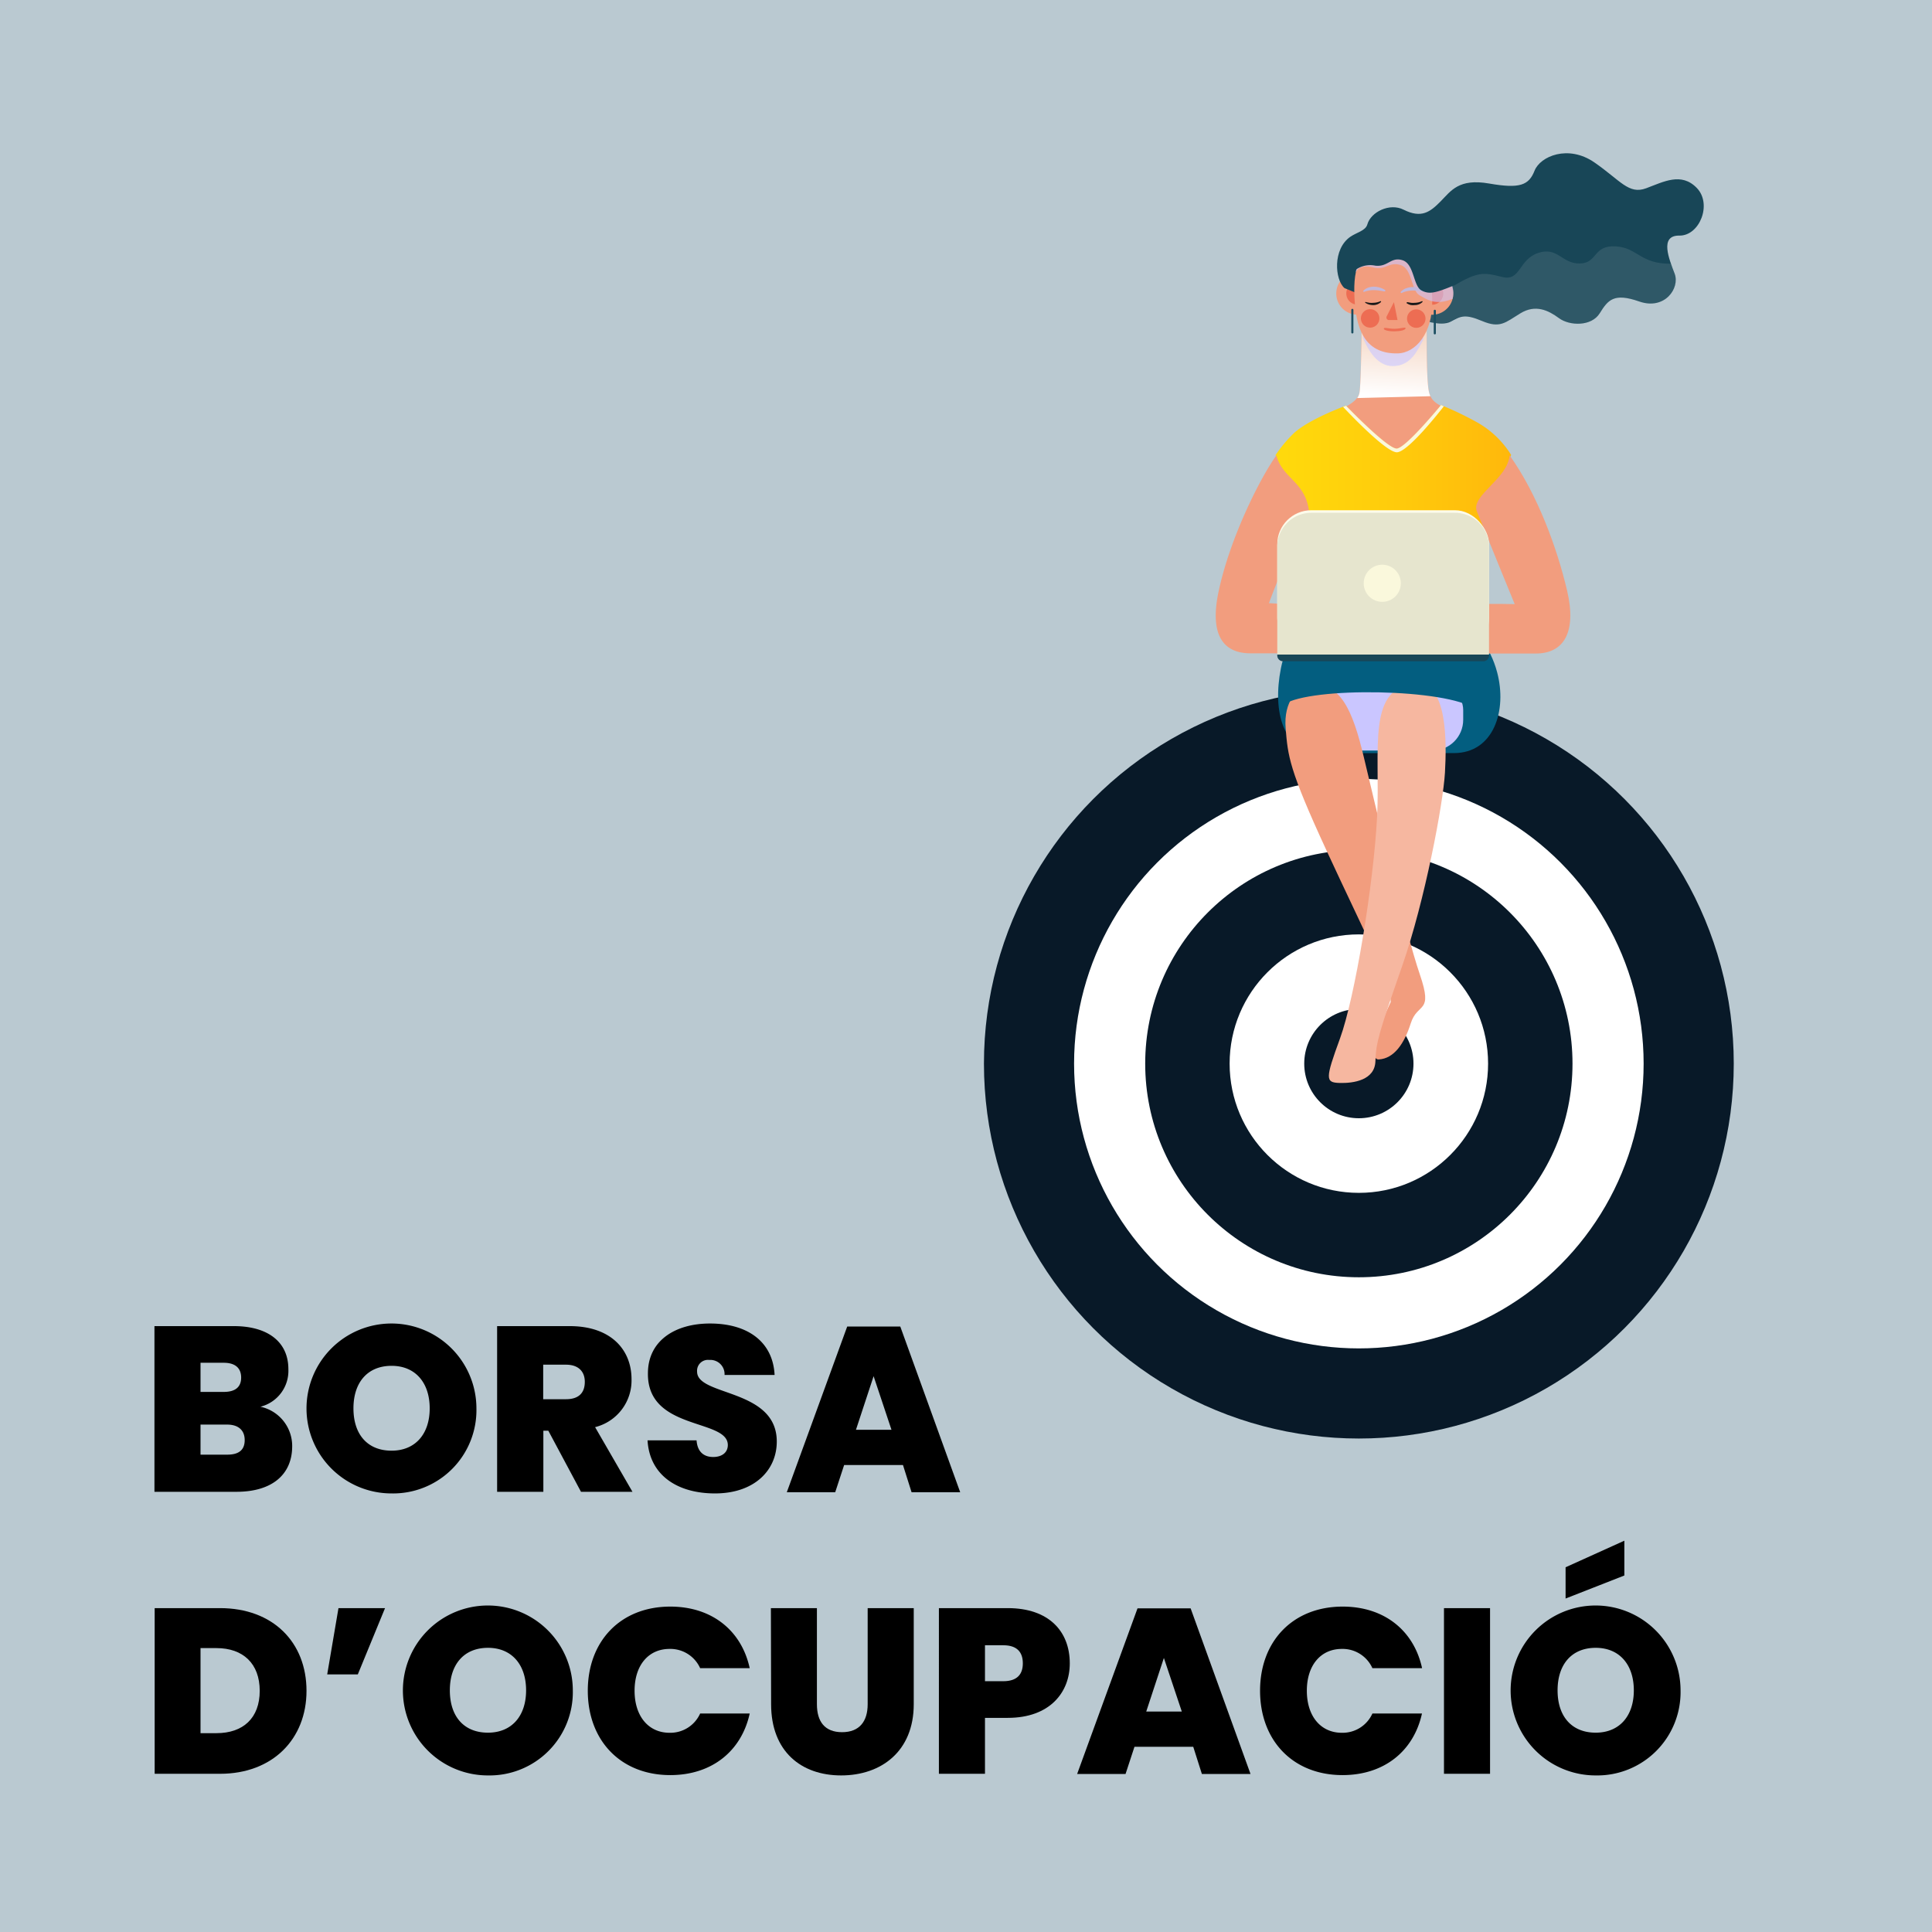 <svg xmlns="http://www.w3.org/2000/svg" xmlns:xlink="http://www.w3.org/1999/xlink" viewBox="0 0 354.75 354.75"><rect x="0" y="0" width="354.75" height="354.75" fill="#808080" stroke="none"/><defs><style>.cls-1{isolation:isolate;}.cls-2{fill:#bac9d1;}.cls-3{fill:#081928;}.cls-10,.cls-4{fill:#fff;}.cls-5{fill:#f29d7e;}.cls-11,.cls-12,.cls-13,.cls-16,.cls-6,.cls-7{mix-blend-mode:multiply;}.cls-6{fill:url(#New_Gradient_Swatch_2);}.cls-11,.cls-16,.cls-7{fill:#cac6ff;}.cls-7{opacity:0.61;}.cls-8{fill:#ed6d53;}.cls-9{fill:#184657;}.cls-10{opacity:0.1;}.cls-11{opacity:0.58;}.cls-12{fill:#c2b8dc;}.cls-13{fill:#1a1a1a;}.cls-14{fill:#1b4e61;}.cls-15{fill:#035e80;}.cls-17{fill:url(#linear-gradient);}.cls-18{fill:#faf8dc;}.cls-19{fill:#f6b7a0;}.cls-20{fill:#fcfbeb;}.cls-21{fill:#e6e5ce;}</style><linearGradient id="New_Gradient_Swatch_2" x1="183.79" y1="213.55" x2="182.18" y2="231.65" gradientTransform="matrix(1, -0.03, 0.03, 1, 67.55, -153.38)" gradientUnits="userSpaceOnUse"><stop offset="0" stop-color="#f0c3a8"/><stop offset="1" stop-color="#fff"/></linearGradient><linearGradient id="linear-gradient" x1="234.21" y1="91.09" x2="277.46" y2="91.09" gradientUnits="userSpaceOnUse"><stop offset="0" stop-color="#ffda0c"/><stop offset="0.49" stop-color="#ffcc0c"/><stop offset="1" stop-color="#ffb80c"/></linearGradient></defs><title>Recurso 7</title><g class="cls-1"><g id="Capa_2" data-name="Capa 2"><g id="Capa_1-2" data-name="Capa 1"><polyline class="cls-2" points="354.75 354.75 0 354.75 0 0 354.75 0 354.75 354.75"/><path d="M43.42,273.92H28.36V243.5H42.95c6.17,0,10,2.85,10,7.9a6.79,6.79,0,0,1-5.13,6.9,7.37,7.37,0,0,1,5.83,7.34C53.61,270.77,49.94,273.92,43.42,273.92Zm-2.33-23.69H36.82v5.35h4.27c2.07,0,3.19-.86,3.19-2.63S43.16,250.23,41.09,250.23Zm.6,11.35H36.82v5.52h4.92c2.11,0,3.19-.86,3.19-2.67S43.77,261.58,41.7,261.58Z"/><path d="M71.9,274.22A15.6,15.6,0,1,1,87.48,258.6,15.3,15.3,0,0,1,71.9,274.22Zm0-7.85c4.36,0,7-3.06,7-7.77s-2.63-7.81-7-7.81-7,3-7,7.81S67.5,266.37,71.9,266.37Z"/><path d="M104.61,243.5c7.55,0,11.35,4.32,11.35,9.75a8.83,8.83,0,0,1-6.69,8.8l6.86,11.87h-9.45l-6-11.22h-.91v11.22H91.28V243.5Zm-.69,7.08H99.74v6.34h4.19c2.29,0,3.45-1.12,3.45-3.19C107.38,251.83,106.21,250.58,103.92,250.58Z"/><path d="M131.28,274.22c-6.77,0-12-3.24-12.38-9.75h9c.17,2.29,1.51,3.06,3.06,3.06s2.68-.78,2.68-2.2c0-4.88-14.8-2.59-14.67-13.16,0-6,5-9.15,11.39-9.15,7,0,11.57,3.41,11.87,9.45h-9.19a2.61,2.61,0,0,0-2.8-2.76,2,2,0,0,0-2.24,2.16c0,4.53,14.63,3.06,14.63,12.82C142.63,270,138.49,274.22,131.28,274.22Z"/><path d="M165.8,269H155l-1.64,5h-8.89l11.09-30.42h9.75l11,30.42h-8.93Zm-5.39-16.31-3.24,9.84h6.52Z"/><path d="M56.28,310.47c0,8.8-6.17,15.23-15.88,15.23h-12V295.28h12C50.11,295.28,56.28,301.54,56.28,310.47Zm-16.53,7.77c4.88,0,7.94-2.76,7.94-7.77s-3.06-7.85-7.94-7.85H36.82v15.62Z"/><path d="M60.08,307.45l2.07-12.17H70.7l-5,12.17Z"/><path d="M89.6,326a15.6,15.6,0,1,1,15.58-15.62A15.3,15.3,0,0,1,89.6,326Zm0-7.85c4.36,0,7-3.06,7-7.77s-2.63-7.81-7-7.81-7,3-7,7.81S85.2,318.15,89.6,318.15Z"/><path d="M123.08,295c7.64,0,13.08,4.4,14.58,11.31h-9.1a6,6,0,0,0-5.61-3.54c-3.88,0-6.43,3-6.43,7.68s2.55,7.72,6.43,7.72a6,6,0,0,0,5.61-3.54h9.1c-1.51,6.9-6.95,11.31-14.58,11.31-9.15,0-15.15-6.39-15.15-15.49S113.94,295,123.08,295Z"/><path d="M141.55,295.28H150v17.65c0,3.15,1.42,5.13,4.62,5.13s4.7-2,4.7-5.13V295.28h8.46v17.65c0,8.67-6,13.07-13.33,13.07s-12.86-4.4-12.86-13.07Z"/><path d="M185.05,315.43h-4.19V325.7h-8.46V295.28h12.64c7.55,0,11.39,4.27,11.39,10.14C196.44,310.73,192.78,315.43,185.05,315.43Zm-.82-6.73c2.55,0,3.58-1.29,3.58-3.28s-1-3.32-3.58-3.32h-3.37v6.6Z"/><path d="M219.1,320.74H208.31l-1.64,5h-8.89l11.09-30.42h9.75l11,30.42h-8.93Zm-5.39-16.31-3.24,9.84H217Z"/><path d="M246.54,295c7.64,0,13.08,4.4,14.58,11.31H252a6,6,0,0,0-5.61-3.54c-3.88,0-6.43,3-6.43,7.68s2.55,7.72,6.43,7.72a6,6,0,0,0,5.61-3.54h9.1c-1.51,6.9-6.95,11.31-14.58,11.31-9.15,0-15.15-6.39-15.15-15.49S237.4,295,246.54,295Z"/><path d="M265.14,295.28h8.46V325.7h-8.46Z"/><path d="M293,326a15.6,15.6,0,1,1,15.58-15.62A15.3,15.3,0,0,1,293,326Zm0-7.85c4.36,0,7-3.06,7-7.77s-2.63-7.81-7-7.81-7,3-7,7.81S288.62,318.15,293,318.15Zm5.26-35.25v6.39l-10.79,4.23v-5.74Z"/><circle class="cls-3" cx="249.51" cy="195.3" r="68.84"/><circle class="cls-4" cx="249.51" cy="195.3" r="52.29"/><circle class="cls-3" cx="249.51" cy="195.3" r="39.23"/><circle class="cls-4" cx="249.51" cy="195.3" r="23.73"/><circle class="cls-3" cx="249.51" cy="195.3" r="10.03"/><path class="cls-5" d="M262.42,72.09c-.74-2.73-.35-18-.35-18l-12,.44S250,69.6,249.64,72s-4.44,3.38-9.28,5.84a13.09,13.09,0,0,0-2.06,1.68c.78,1.75,16.91,7.64,18.06,9.15s13.25-7.19,14.64-11C265.36,74.56,263.11,74.65,262.42,72.09Z"/><path class="cls-6" d="M262.65,72.75a4.19,4.19,0,0,1-.23-.66c-.74-2.73-.35-18-.35-18l-12,.44S250,69.6,249.64,72a2.42,2.42,0,0,1-.44,1.09Z"/><path class="cls-7" d="M261.46,53.81l-11.07.41s0,3.54-.13,7.83c.85,2,2.56,5.22,5.52,5.17,3.41-.05,4.48-3,5.55-4.78C261.31,57.92,261.46,53.81,261.46,53.81Z"/><circle class="cls-5" cx="249.26" cy="53.9" r="3.89" transform="translate(178.05 298.77) rotate(-85.99)"/><circle class="cls-8" cx="249.26" cy="53.9" r="2.05" transform="translate(178.05 298.77) rotate(-85.99)"/><path class="cls-9" d="M246.87,52.9c-1.78-1.56-2.19-7.16,1.07-9.42,1.19-.82,2.8-1.1,3.13-2.28.64-2.28,4.11-4,6.67-2.69,3.3,1.65,4.89.38,6.79-1.54s3.31-4.25,8.92-3.27,7.27.32,8.32-2.35,6.19-4.85,11-1.52,6.28,5.93,9.49,4.74,6.46-3,9.31-.05.51,8.8-3.21,8.74-1.86,4.36-.86,7S305.69,57,301,55.36s-5.74-.27-7.26,2.17-5.53,2.33-7.48.89-4.31-2.59-7.1-.88-3.71,2.79-7,1.41-3.92-.88-5.78.11-5.59-.42-5.59-.42Z"/><path class="cls-10" d="M256.2,54.63,256,51.77l10.92.7c4.38-2.55,5.41-2.52,8.87-1.62s3-3.18,6.63-4.4,4.33,2,7.67,1.93,2.35-3.4,6.6-3.14c4,.24,4.5,3.26,10.12,3.18.23.66.48,1.3.69,1.87,1,2.66-1.76,6.72-6.46,5.09s-5.74-.27-7.26,2.17-5.53,2.33-7.48.89-4.31-2.59-7.1-.88-3.71,2.79-7,1.41-3.79-1.06-5.65-.06S261,59,261,59Z"/><circle class="cls-5" cx="262.96" cy="53.9" r="3.89" transform="translate(-3.13 18.53) rotate(-4.01)"/><circle class="cls-8" cx="262.96" cy="53.9" r="2.05" transform="translate(-3.13 18.53) rotate(-4.01)"/><path class="cls-5" d="M248.76,55.56c.38,5.47,2.28,9.42,7.83,9.33,3.48-.05,6.42-3.89,6.39-9.38,0-5.75-1.23-10.36-7.73-10.36C248.95,45.14,248.38,50.09,248.76,55.56Z"/><circle class="cls-8" cx="260.06" cy="58.49" r="1.7" transform="translate(-3.46 18.34) rotate(-4.01)"/><circle class="cls-8" cx="251.58" cy="58.46" r="1.7" transform="translate(-3.47 17.74) rotate(-4.01)"/><path class="cls-8" d="M255.95,55.48l-1.33,2.61a.47.47,0,0,0,.41.68l1.58,0Z"/><path class="cls-11" d="M266.73,54.87c-3.15,1.28-4.67.16-6.13-.69s-1.28-4.84-3.43-5.51-2.68,1-5,.44c-2.7-.69-3.24.93-3.24.93s-.08-2,3.91-3.44,8.53-1.45,10.88,1c.77.81.74,2,1.61,2.82A4.47,4.47,0,0,1,266.73,54.87Z"/><path class="cls-12" d="M261.56,53.62l-.55-.11-.54-.09a7.32,7.32,0,0,0-1.06-.08,5.56,5.56,0,0,0-1,.11,4.69,4.69,0,0,0-1,.33h0a.14.14,0,0,1-.17-.23,2.56,2.56,0,0,1,1-.64,3.76,3.76,0,0,1,1.19-.2,4.4,4.4,0,0,1,1.19.17,5.51,5.51,0,0,1,.56.2c.18.08.35.18.52.28a.15.15,0,0,1-.1.27Z"/><path class="cls-13" d="M258.42,55.48l.69.12a4.52,4.52,0,0,0,.68,0,3.49,3.49,0,0,0,.66-.08,3,3,0,0,0,.64-.22h0a.1.1,0,0,1,.11.15,2,2,0,0,1-1.42.57A2.73,2.73,0,0,1,259,56a3.23,3.23,0,0,1-.36-.13l-.33-.18a.1.1,0,0,1,.07-.18Z"/><path class="cls-13" d="M250.8,55.48l.69.12a4.52,4.52,0,0,0,.68,0,3.49,3.49,0,0,0,.66-.08,3,3,0,0,0,.64-.22h0a.1.1,0,0,1,.11.15,2,2,0,0,1-1.42.57,2.73,2.73,0,0,1-.76-.1,3.23,3.23,0,0,1-.36-.13l-.33-.18a.1.1,0,0,1,.07-.18Z"/><path class="cls-12" d="M254.22,53.51l-.48-.08-.47-.08a7.52,7.52,0,0,0-.93-.08,5.45,5.45,0,0,0-.91.06,4.55,4.55,0,0,0-.89.24h0a.14.14,0,0,1-.16-.23,2.21,2.21,0,0,1,.93-.55,3.34,3.34,0,0,1,1.06-.15,3.94,3.94,0,0,1,1,.17,5,5,0,0,1,.49.18c.16.08.31.16.45.25a.15.15,0,0,1-.1.27Z"/><path class="cls-8" d="M254.09,60.36c0,.26.9.5,2,.48s1.94-.23,2-.55-.88.06-2,.08S254.1,60,254.09,60.36Z"/><path class="cls-14" d="M248.31,61.23a.19.19,0,0,1-.19-.19V56.9a.19.19,0,1,1,.39,0V61A.19.19,0,0,1,248.31,61.23Z"/><path class="cls-14" d="M263.45,61.4a.19.19,0,0,1-.19-.19V57.07a.19.19,0,1,1,.39,0v4.14A.19.19,0,0,1,263.45,61.4Z"/><path class="cls-9" d="M266.8,52.48c-3.15,1.28-4.39,1.65-5.85.81s-1.28-4.84-3.43-5.51-2.64,1.28-5,1a4.58,4.58,0,0,0-3.68.82A4.52,4.52,0,0,1,252,44.41c4-1.43,9.75-.14,12.1,2.32A11.06,11.06,0,0,1,266.8,52.48Z"/><path class="cls-15" d="M242.79,138.29c-7.28,0-9.16-7.69-7.59-15.59C237,113.43,246.29,109,254.89,109s17.58,5.3,20,14.4c1.9,7.07-.64,14.88-7.92,14.88Z"/><rect class="cls-16" x="239.37" y="124.72" width="29.3" height="13.09" rx="5.64" ry="5.64"/><path class="cls-17" d="M247.15,74.48s-7.3,2.66-9.88,5.36a24.56,24.56,0,0,0-3.06,3.73l7.46,24.24h26.51l9.29-24.28a17.4,17.4,0,0,0-6.55-6.15,60.83,60.83,0,0,0-6.31-3s-6.47,7.9-8.13,8S247.15,74.48,247.15,74.48Z"/><path class="cls-18" d="M256.47,83.05c2,0,7.75-7.3,8.65-8.45a3.62,3.62,0,0,1-.51-.24s-6.47,7.9-8.13,8-9.32-7.86-9.32-7.86l-.55.21C247.43,75.59,254.42,83,256.47,83.05Z"/><path class="cls-5" d="M234.37,83.61c1.11,4.29,5.32,4.76,6,10.32A160.54,160.54,0,0,0,233,110.75s14.21.71,19.92,2.46l-.16,6.75H229.61c-5.08,0-7.51-3.46-5.87-11.27C225.8,98.85,231.35,87.82,234.37,83.61Z"/><path class="cls-5" d="M277.19,83.61c-.36,4.36-7.21,7.4-6,10.32,2.7,6.67,6.94,17,6.94,17s-14.06-.4-19.3,1.27V120H282c5.08,0,7.57-3.82,5.74-11.59S282.3,90.75,277.19,83.61Z"/><path class="cls-5" d="M240.4,125.84c5.7-.85,8,4.64,10.05,13.3S258,171,260.71,178.93c2.51,7.33-.42,5-1.68,9-1.17,3.69-3.06,6.45-5.86,6.6-2,.1,0-6,2.2-10.58-.31-4.29-4.82-12.67-11.83-27.85-6.91-14.95-7.05-17.31-7.47-22.34S238.3,126.15,240.4,125.84Z"/><path class="cls-19" d="M260.4,125.63c5.34,0,5.24,10.58,4.92,16.23s-3.66,23.45-7.85,35.5-4.82,14-4.92,17.49-4,4.08-6.6,4-2.62-.73.1-8.17,6.18-28.38,6.81-40.73S250.76,125.63,260.4,125.63Z"/><path class="cls-15" d="M235.08,130c2.22-3.73,27.1-3.81,34.6-.48l-.48-10.59-31.9.6Z"/><rect class="cls-20" x="234.53" y="93.69" width="38.89" height="26.03" rx="6.25" ry="6.25"/><path class="cls-21" d="M240.77,94.16h26.39a6.25,6.25,0,0,1,6.25,6.25v19.78a0,0,0,0,1,0,0H234.53a0,0,0,0,1,0,0V100.41A6.25,6.25,0,0,1,240.77,94.16Z"/><path class="cls-9" d="M234.53,120.19h38.89a0,0,0,0,1,0,0v.17a1.06,1.06,0,0,1-1.06,1.06H235.59a1.06,1.06,0,0,1-1.06-1.06v-.17A0,0,0,0,1,234.53,120.19Z"/><circle class="cls-18" cx="253.81" cy="107.1" r="3.41"/></g></g></g></svg>